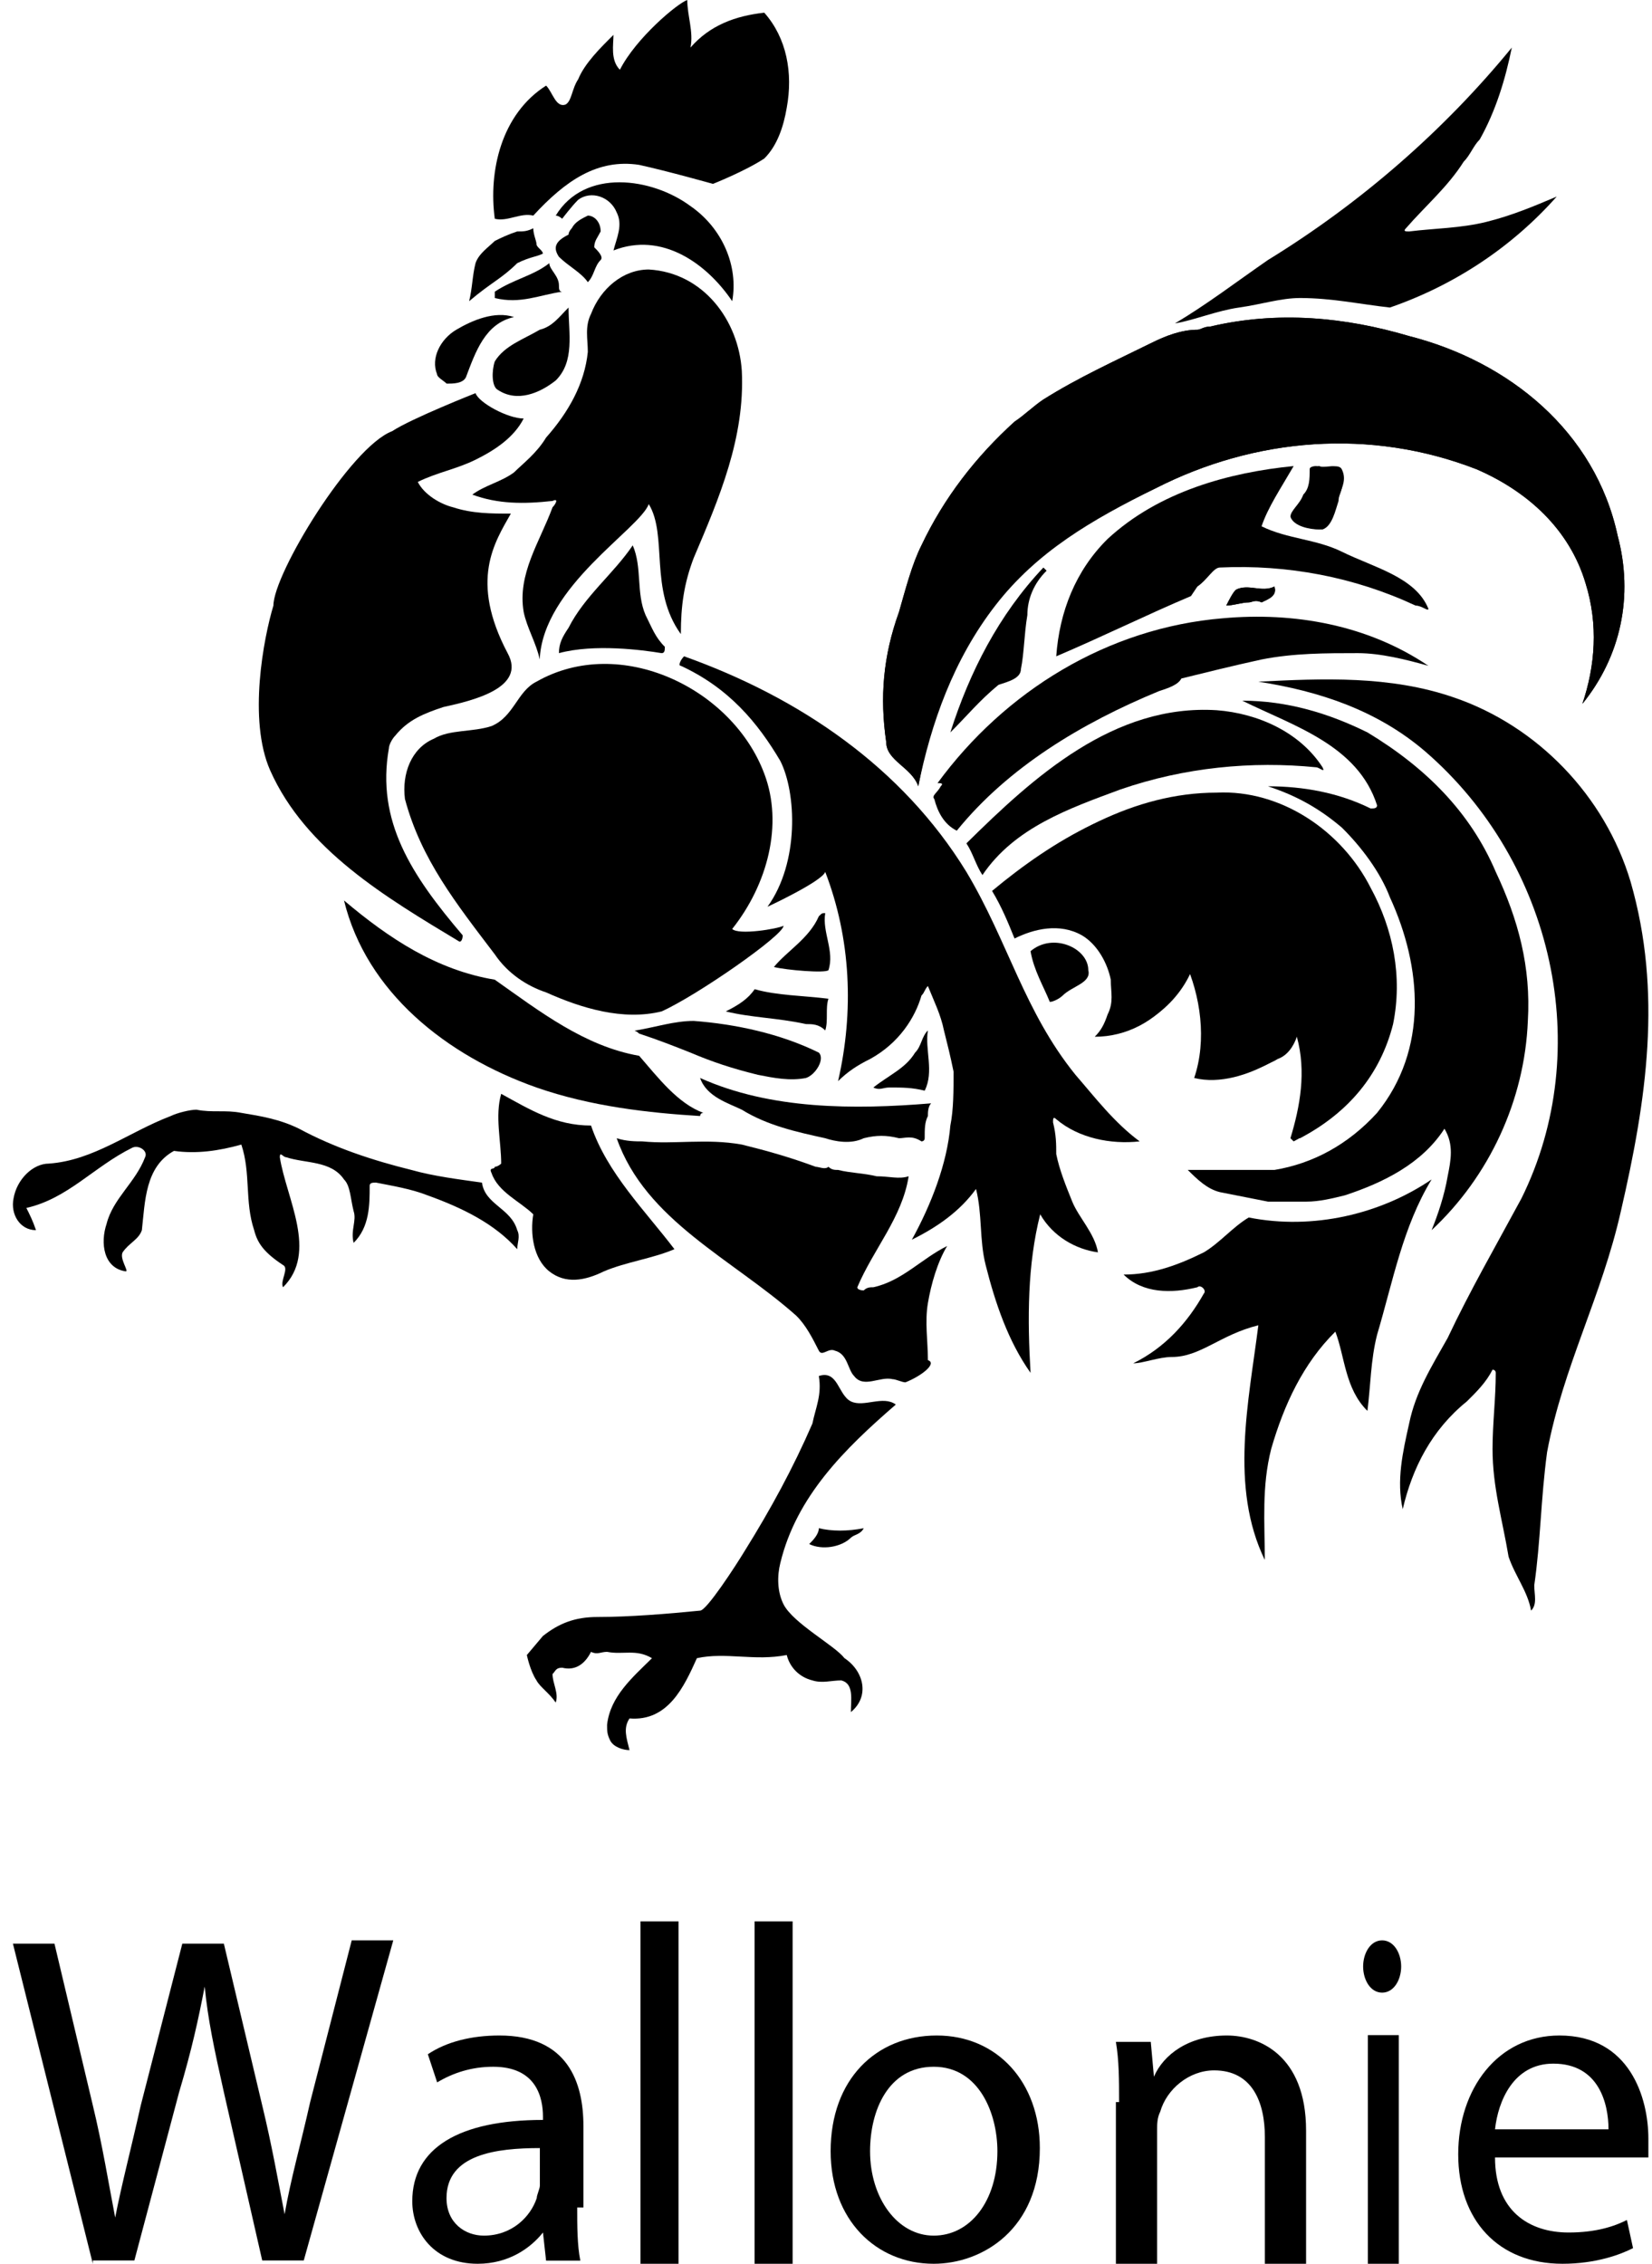 <?xml version="1.0" encoding="UTF-8"?>
<svg width="73px" height="100px" viewBox="0 0 73 100" version="1.1" xmlns="http://www.w3.org/2000/svg" xmlns:xlink="http://www.w3.org/1999/xlink">
    <g id="💎-Symbols" stroke="none" stroke-width="1" fill="none" fill-rule="evenodd">
        <g id="Footer" transform="translate(-215, -50)" fill="#000000" fill-rule="nonzero">
            <g id="Group-12" transform="translate(80, 50)">
                <g id="coq_wallon_noir-[Converti]" transform="translate(135.571, 0)">
                    <path d="M3.531,100 L0,85.86 L1.836,85.86 L3.531,93.003 C3.955,94.752 4.237,96.501 4.519,97.959 L4.519,97.959 C4.802,96.501 5.226,94.898 5.649,93.003 L7.485,85.86 L9.321,85.86 L11.016,93.003 C11.44,94.752 11.722,96.356 12.005,97.813 L12.005,97.813 C12.287,96.21 12.711,94.752 13.135,92.857 L14.971,85.714 L16.807,85.714 L12.852,99.854 L11.016,99.854 L9.321,92.42 C8.898,90.525 8.615,89.213 8.474,87.755 L8.474,87.755 C8.192,89.213 7.909,90.525 7.344,92.42 L5.367,99.854 L3.531,99.854 L3.531,100 Z" id="Path"></path>
                    <path d="M24.935,97.514 C24.935,98.342 24.935,99.171 25.073,99.862 L23.56,99.862 L23.422,98.619 L23.422,98.619 C22.872,99.309 21.91,100 20.535,100 C18.61,100 17.647,98.619 17.647,97.237 C17.647,94.889 19.71,93.646 23.422,93.646 L23.422,93.508 C23.422,92.679 23.147,91.297 21.222,91.297 C20.26,91.297 19.435,91.574 18.747,91.988 L18.335,90.745 C19.16,90.192 20.26,89.916 21.497,89.916 C24.523,89.916 25.21,91.988 25.21,93.922 L25.21,97.514 L24.935,97.514 Z M23.285,94.889 C21.36,94.889 19.16,95.165 19.16,97.099 C19.16,98.204 19.985,98.757 20.81,98.757 C22.047,98.757 22.872,97.928 23.147,97.099 C23.147,96.961 23.285,96.685 23.285,96.547 L23.285,94.889 Z" id="Shape"></path>
                    <polygon id="Path" points="27.731 84.874 29.412 84.874 29.412 100 27.731 100"></polygon>
                    <polygon id="Path" points="32.773 84.874 34.454 84.874 34.454 100 32.773 100"></polygon>
                    <path d="M40.689,100 C38.144,100 36.134,98.066 36.134,95.027 C36.134,91.85 38.144,89.916 40.823,89.916 C43.503,89.916 45.378,91.988 45.378,94.889 C45.378,98.48 42.833,100 40.689,100 L40.689,100 Z M40.689,98.757 C42.297,98.757 43.503,97.237 43.503,95.027 C43.503,93.369 42.699,91.297 40.689,91.297 C38.68,91.297 37.876,93.231 37.876,95.027 C37.876,97.099 39.082,98.757 40.689,98.757 L40.689,98.757 Z" id="Shape"></path>
                    <path d="M48.88,92.857 C48.88,91.877 48.88,91.036 48.739,90.196 L50.28,90.196 L50.42,91.737 L50.42,91.737 C50.84,90.756 51.961,89.916 53.641,89.916 C55.042,89.916 57.143,90.756 57.143,94.118 L57.143,100 L55.322,100 L55.322,94.398 C55.322,92.857 54.762,91.457 53.081,91.457 C51.961,91.457 50.98,92.297 50.7,93.277 C50.56,93.557 50.56,93.838 50.56,94.118 L50.56,100 L48.739,100 L48.739,92.857 L48.88,92.857 Z" id="Path"></path>
                    <path d="M60.504,88.023 C59.979,88.023 59.664,87.446 59.664,86.869 C59.664,86.291 59.979,85.714 60.504,85.714 C61.029,85.714 61.345,86.291 61.345,86.869 C61.345,87.446 61.029,88.023 60.504,88.023 L60.504,88.023 Z M59.874,100 L59.874,89.899 L61.239,89.899 L61.239,100 L59.874,100 Z" id="Shape"></path>
                    <path d="M65.492,95.303 C65.492,97.652 66.983,98.619 68.745,98.619 C69.965,98.619 70.778,98.342 71.32,98.066 L71.591,99.309 C71.049,99.586 69.965,100 68.474,100 C65.628,100 63.866,98.066 63.866,95.165 C63.866,92.264 65.628,89.916 68.338,89.916 C71.456,89.916 72.269,92.679 72.269,94.475 C72.269,94.889 72.269,95.165 72.269,95.303 L65.492,95.303 Z M70.507,94.06 C70.507,92.955 70.1,91.159 68.067,91.159 C66.305,91.159 65.628,92.817 65.492,94.06 L70.507,94.06 Z" id="Shape"></path>
                    <g id="Group">
                        <path d="M16.756,19.048 C17.607,18.487 20.442,17.367 20.442,17.367 C20.584,17.787 21.86,18.487 22.569,18.487 C22.143,19.328 21.293,19.888 20.442,20.308 C19.591,20.728 18.741,20.868 17.89,21.289 C18.174,21.849 18.883,22.269 19.45,22.409 C20.3,22.689 21.151,22.689 22.002,22.689 C21.293,23.95 20.159,25.63 21.86,28.852 C22.71,30.392 20.3,30.952 19.024,31.232 C18.174,31.513 17.465,31.793 16.898,32.493 C16.756,32.633 16.614,32.913 16.614,33.053 C16.047,36.275 17.607,38.655 19.875,41.317 C19.875,41.317 19.875,41.597 19.733,41.597 C16.473,39.636 12.928,37.535 11.369,34.034 C10.376,31.793 11.085,28.151 11.511,26.751 C11.511,25.35 14.913,19.748 16.756,19.048 Z" id="Path"></path>
                        <path d="M23.561,19.328 C24.553,18.207 25.262,16.947 25.404,15.546 C25.404,14.986 25.262,14.426 25.546,13.866 C25.971,12.745 26.964,11.905 28.098,11.905 C30.508,12.045 32.067,14.146 32.209,16.387 C32.351,19.328 31.217,21.989 30.082,24.65 C29.657,25.77 29.515,26.751 29.515,28.011 C28.098,26.05 28.948,23.669 28.098,22.269 C27.672,23.389 23.419,25.91 23.278,29.132 C23.136,28.431 22.71,27.731 22.569,27.031 C22.285,25.35 23.278,23.95 23.845,22.409 C23.986,22.269 24.128,21.989 23.845,22.129 C22.569,22.269 21.434,22.269 20.3,21.849 C20.867,21.429 21.576,21.289 22.143,20.868 C22.569,20.448 23.136,20.028 23.561,19.328 Z" id="Path"></path>
                        <path d="M26.822,3.081 C27.531,1.681 29.374,0.14 29.799,0 C29.799,0.7 30.082,1.401 29.941,2.101 C29.941,2.241 29.799,2.241 29.941,2.101 C30.791,1.12 31.926,0.7 33.201,0.56 C34.194,1.681 34.477,3.221 34.194,4.762 C34.052,5.602 33.769,6.443 33.201,7.003 C32.351,7.563 30.933,8.123 30.933,8.123 C30.933,8.123 28.948,7.563 27.672,7.283 C25.829,7.003 24.412,7.983 22.994,9.524 C22.852,9.804 22.994,9.524 22.994,9.524 C22.427,9.384 21.86,9.804 21.293,9.664 C21.009,7.563 21.576,5.042 23.561,3.782 C23.845,4.062 23.986,4.762 24.412,4.622 C24.695,4.482 24.695,3.922 24.979,3.501 C25.262,2.801 25.971,2.101 26.538,1.541 C26.538,1.961 26.396,2.661 26.822,3.081" id="Path"></path>
                        <path d="M26.68,9.384 C26.396,8.683 25.546,8.403 24.979,8.824 C24.695,9.104 24.27,9.664 24.27,9.664 C24.27,9.664 24.128,9.524 23.986,9.524 C25.262,7.423 28.239,7.843 29.941,9.104 C31.358,10.084 32.067,11.765 31.784,13.305 C30.65,11.625 28.665,10.224 26.538,11.064 C26.68,10.504 26.964,9.944 26.68,9.384 Z" id="Path"></path>
                        <path d="M23.278,14.566 C23.845,14.426 24.128,14.006 24.553,13.585 C24.553,14.706 24.837,15.966 23.986,16.807 C23.278,17.367 22.285,17.787 21.434,17.227 C21.151,17.087 21.151,16.387 21.293,15.966 C21.718,15.266 22.569,14.986 23.278,14.566" id="Path"></path>
                        <path d="M25.688,10.924 C25.829,11.064 26.113,11.345 25.971,11.485 C25.688,11.765 25.688,12.185 25.404,12.465 C25.121,12.045 24.553,11.765 24.128,11.345 C23.845,10.924 23.986,10.644 24.553,10.364 C24.553,10.224 24.695,10.084 24.695,10.084 C24.837,9.804 25.121,9.664 25.404,9.524 C25.688,9.524 25.971,9.804 25.971,10.224 C25.829,10.504 25.688,10.644 25.688,10.924" id="Path"></path>
                        <line x1="21.434" y1="12.185" x2="21.434" y2="12.185" id="Path"></line>
                        <path d="M24.128,12.605 C24.128,12.745 24.128,12.885 24.27,12.885 C23.278,13.025 22.427,13.445 21.293,13.165 C21.293,13.165 21.293,13.025 21.293,12.885 C22.143,12.325 22.994,12.185 23.703,11.625 C23.703,11.905 24.128,12.185 24.128,12.605 Z" id="Path"></path>
                        <path d="M20.159,13.305 C20.3,12.745 20.3,12.185 20.442,11.625 C20.584,11.204 21.009,10.924 21.293,10.644 C21.576,10.504 21.86,10.364 22.285,10.224 C22.569,10.224 22.71,10.224 22.994,10.084 C22.994,10.364 23.136,10.644 23.136,10.784 C23.136,10.924 23.419,11.064 23.419,11.204 C23.136,11.345 22.852,11.345 22.285,11.625 C21.576,12.325 21.151,12.465 20.159,13.305" id="Path"></path>
                        <path d="M19.591,14.566 C20.3,14.146 21.293,13.725 22.143,14.006 C20.867,14.286 20.442,15.546 20.017,16.667 C19.875,16.947 19.45,16.947 19.166,16.947 C19.024,16.807 18.741,16.667 18.741,16.527 C18.457,15.826 18.883,14.986 19.591,14.566 Z" id="Path"></path>
                        <path d="M43.409,26.751 C41.566,29.132 40.574,31.933 40.006,34.734 C39.723,33.894 38.589,33.613 38.589,32.773 C38.305,30.812 38.447,28.992 39.156,27.031 C39.439,26.05 39.723,24.93 40.148,24.09 C41.141,21.989 42.558,20.168 44.26,18.627 C44.685,18.347 45.11,17.927 45.535,17.647 C47.095,16.667 48.654,15.966 50.356,15.126 C50.923,14.846 51.632,14.566 52.34,14.566 C52.482,14.566 52.624,14.426 52.908,14.426 C55.885,13.725 58.862,14.006 61.697,14.846 C66.092,15.966 69.92,19.048 70.912,23.669 C71.621,26.331 71.054,28.992 69.353,31.092 C69.92,29.412 70.062,27.591 69.495,25.77 C68.786,23.389 66.943,21.709 64.674,20.728 C59.996,18.908 54.892,19.328 50.497,21.569 C47.662,22.969 45.252,24.37 43.409,26.751 Z" id="Path"></path>
                        <path d="M42.417,28.011 C40.999,30.112 40.432,32.493 40.006,34.734 C39.723,33.894 38.589,33.613 38.589,32.773 C38.305,30.812 38.447,28.992 39.156,27.031 C39.439,26.05 39.723,24.93 40.148,24.09 C41.141,21.989 42.558,20.168 44.26,18.627 C44.685,18.347 45.11,17.927 45.535,17.647 C47.095,16.667 48.654,15.966 50.356,15.126 C50.923,14.846 51.632,14.566 52.34,14.566 C52.482,14.566 52.624,14.426 52.908,14.426 C55.885,13.725 58.862,14.006 61.697,14.846 C66.092,15.966 69.92,19.048 70.912,23.669 C71.621,26.331 71.054,28.992 69.353,31.092 C69.92,29.412 70.062,27.591 69.495,25.77 C68.786,23.389 66.943,21.709 64.674,20.728 C59.996,18.908 54.892,19.328 50.497,21.569 C47.237,23.109 44.26,24.93 42.417,28.011 Z" id="Path"></path>
                        <path d="M55.459,11.485 C59.571,8.964 63.257,5.742 66.234,2.101 C65.95,3.501 65.525,4.902 64.816,6.162 C64.533,6.443 64.391,6.863 64.107,7.143 C63.399,8.263 62.406,9.104 61.556,10.084 C61.414,10.224 61.556,10.224 61.697,10.224 C62.831,10.084 63.966,10.084 65.1,9.804 C66.234,9.524 67.226,9.104 68.219,8.683 C66.234,10.924 63.682,12.605 60.847,13.585 C59.571,13.445 58.295,13.165 56.877,13.165 C56.026,13.165 55.176,13.445 54.183,13.585 C53.191,13.725 52.199,14.146 51.348,14.286 C52.766,13.445 54.042,12.465 55.459,11.485" id="Path"></path>
                        <path d="M52.057,26.331 C50.072,27.171 48.087,28.151 46.103,28.992 C46.244,27.031 46.953,25.21 48.371,23.81 C50.639,21.709 53.758,20.868 56.594,20.588 C56.026,21.569 55.459,22.409 55.176,23.249 C56.31,23.81 57.586,23.81 58.72,24.37 C60.138,25.07 61.981,25.49 62.548,26.891 C62.548,27.031 62.264,26.751 61.981,26.751 C59.287,25.49 56.31,24.93 53.333,25.07 C53.049,25.07 52.766,25.63 52.34,25.91" id="Path"></path>
                        <path d="M58.295,22.549 C58.153,22.829 58.011,23.389 57.728,23.389 C57.302,23.389 56.594,23.249 56.452,22.829 C56.452,22.549 56.877,22.269 57.019,21.849 C57.302,21.569 57.302,21.148 57.302,20.728 C57.302,20.588 57.586,20.588 57.586,20.588 C57.87,20.728 58.437,20.448 58.578,20.728 C59.004,21.289 58.578,21.989 58.295,22.549 Z" id="Path"></path>
                        <path d="M58.578,22.129 C58.437,22.549 58.295,23.249 57.87,23.389 C57.444,23.389 56.735,23.249 56.594,22.829 C56.594,22.549 57.019,22.269 57.161,21.849 C57.444,21.569 57.444,21.148 57.444,20.728 C57.444,20.588 57.728,20.588 57.728,20.588 C58.011,20.728 58.578,20.448 58.72,20.728 C59.004,21.289 58.578,21.709 58.578,22.129 Z" id="Path"></path>
                        <path d="M54.609,26.611 C54.325,26.611 53.9,26.751 53.616,26.751 C53.758,26.471 53.9,26.19 54.042,26.05 C54.609,25.77 55.176,26.19 55.743,25.91 C55.885,26.331 55.459,26.471 55.176,26.611 C54.892,26.471 54.751,26.611 54.609,26.611 Z" id="Path"></path>
                        <path d="M54.609,26.611 C54.325,26.611 53.9,26.751 53.616,26.751 C53.758,26.471 53.9,26.19 54.042,26.05 C54.609,25.77 55.176,26.19 55.743,25.91 C55.885,26.331 55.459,26.471 55.176,26.611 C54.892,26.471 54.751,26.611 54.609,26.611 Z" id="Path"></path>
                        <path d="M27.956,27.171 C28.239,27.731 28.381,28.151 28.807,28.571 C28.807,28.711 28.807,28.852 28.665,28.852 C27.814,28.711 25.688,28.431 24.128,28.852 C24.128,28.431 24.27,28.151 24.553,27.731 C25.262,26.331 26.538,25.35 27.389,24.09 C27.814,25.07 27.531,26.19 27.956,27.171 Z" id="Path"></path>
                        <path d="M34.052,40.896 C34.052,41.317 30.224,43.978 28.665,44.678 C26.964,45.098 25.121,44.538 23.561,43.838 C22.71,43.557 21.86,42.997 21.293,42.157 C19.591,39.916 18.032,37.955 17.323,35.294 C17.181,34.174 17.607,33.053 18.599,32.633 C19.308,32.213 20.3,32.353 21.151,32.073 C22.143,31.653 22.285,30.532 23.136,30.112 C26.822,28.011 31.784,30.392 33.201,34.174 C34.052,36.415 33.343,39.076 31.784,41.036 C32.067,41.317 33.769,41.036 34.052,40.896 L34.052,40.896" id="Path"></path>
                        <path d="M37.88,46.779 C37.313,47.059 36.887,47.339 36.462,47.759 C37.171,44.678 37.029,41.457 35.895,38.515 C35.753,38.936 33.343,40.056 33.343,40.056 C34.761,38.095 34.619,35.014 33.91,33.613 C32.918,31.933 31.642,30.392 29.515,29.412 C29.374,29.412 29.515,29.132 29.657,28.992 C34.761,30.812 39.298,33.894 42.133,38.515 C43.976,41.597 44.685,44.678 46.953,47.479 C47.804,48.459 48.654,49.58 49.789,50.42 C48.513,50.56 47.095,50.28 46.103,49.44 C45.961,49.3 45.961,49.44 45.961,49.58 C46.103,50.14 46.103,50.56 46.103,50.98 C46.244,51.681 46.528,52.381 46.811,53.081 C47.095,53.782 47.804,54.482 47.946,55.322 C46.953,55.182 45.961,54.622 45.394,53.641 C44.827,55.882 44.827,58.263 44.968,60.644 C43.976,59.244 43.409,57.563 42.984,55.882 C42.7,54.762 42.842,53.641 42.558,52.521 C41.849,53.501 40.857,54.202 39.723,54.762 C40.574,53.221 41.282,51.401 41.424,49.72 C41.566,49.02 41.566,48.179 41.566,47.339 C41.424,46.639 41.282,46.078 41.141,45.518 C40.999,44.818 40.715,44.258 40.432,43.557 C40.29,43.697 40.29,43.838 40.148,43.978 C39.865,44.958 39.156,46.078 37.88,46.779 Z" id="Path"></path>
                        <path d="M51.348,43.978 C50.497,45.098 49.222,45.798 47.804,45.798 C48.087,45.518 48.229,45.238 48.371,44.818 C48.654,44.258 48.513,43.838 48.513,43.277 C48.371,42.577 47.946,41.737 47.237,41.317 C46.244,40.756 45.11,41.036 44.26,41.457 C43.976,40.756 43.692,40.056 43.267,39.356 C45.961,37.115 49.222,35.154 52.908,35.154 C55.743,35.014 58.437,36.835 59.713,39.356 C60.705,41.176 61.13,43.277 60.705,45.378 C60.138,47.619 58.72,49.3 56.594,50.42 C56.594,50.42 56.452,50.28 56.452,50.28 C56.877,48.88 57.161,47.339 56.735,45.798 C56.735,45.658 56.594,45.938 56.452,45.938 C56.31,46.359 56.026,46.779 55.601,46.919 C54.609,47.479 53.333,47.899 52.199,47.619 C52.766,45.938 52.482,43.978 51.773,42.437 C51.632,42.717 51.49,42.997 51.49,43.137" id="Path"></path>
                        <path d="M52.482,43.557 C52.34,43.277 52.34,42.857 52.199,42.577 C51.632,44.258 49.93,45.658 48.087,45.658 C48.371,45.378 48.513,45.098 48.654,44.678 C48.938,44.118 48.796,43.697 48.796,43.137 C48.654,42.437 48.229,41.597 47.52,41.176 C46.528,40.616 45.394,40.896 44.543,41.317 C44.26,40.616 43.976,39.916 43.551,39.216 C46.244,36.975 49.505,35.014 53.191,35.014 C56.026,34.874 58.72,36.695 59.996,39.216 C60.988,41.036 61.414,43.137 60.988,45.238 C60.421,47.479 59.004,49.16 56.877,50.28 C56.877,50.28 56.735,50.14 56.735,50.14 C57.161,48.739 57.444,47.199 57.019,45.658 C57.019,45.518 56.877,45.798 56.735,45.798 C56.594,46.218 56.31,46.639 55.885,46.779 C54.892,47.339 53.616,47.759 52.482,47.479 C52.908,46.499 52.908,44.958 52.482,43.557 Z" id="Path"></path>
                        <path d="M55.743,51.681 C57.444,51.401 59.004,50.56 60.28,49.16 C62.548,46.359 62.264,42.717 60.847,39.636 C60.421,38.515 59.571,37.395 58.72,36.555 C57.728,35.714 56.735,35.154 55.459,34.734 C57.019,34.734 58.578,35.014 59.996,35.714 C60.138,35.714 60.28,35.714 60.28,35.574 C59.429,32.913 56.594,32.073 54.325,30.952 C56.31,30.952 58.153,31.513 59.854,32.353 C62.406,33.894 64.391,35.854 65.525,38.515 C66.517,40.616 67.085,42.717 66.943,45.098 C66.801,48.599 65.242,51.961 62.69,54.342 C62.973,53.641 63.257,52.801 63.399,51.961 C63.54,51.261 63.682,50.56 63.257,49.86 C62.264,51.401 60.563,52.241 58.862,52.801 C58.295,52.941 57.728,53.081 57.161,53.081 C56.594,53.081 56.026,53.081 55.459,53.081 C54.751,52.941 54.042,52.801 53.333,52.661 C52.766,52.521 52.34,52.101 51.915,51.681 C53.333,51.681 54.609,51.681 55.743,51.681" id="Path"></path>
                        <path d="M64.249,61.905 C62.69,63.165 61.839,64.846 61.414,66.667 C61.13,65.406 61.414,64.146 61.697,62.885 C61.981,61.485 62.69,60.364 63.399,59.104 C64.391,57.003 65.525,55.042 66.659,52.941 C69.92,46.359 68.077,38.095 62.406,33.193 C60.28,31.373 57.728,30.532 55.034,30.112 C57.87,29.972 60.847,29.832 63.682,30.812 C67.368,32.073 70.345,35.154 71.479,38.936 C72.897,43.838 72.188,48.599 71.054,53.501 C70.204,57.283 68.502,60.364 67.793,64.146 C67.51,66.246 67.51,68.067 67.226,70.028 C67.226,70.448 67.368,70.868 67.085,71.148 C66.943,70.308 66.376,69.608 66.092,68.768 C65.809,67.087 65.383,65.686 65.383,64.006 C65.383,62.885 65.525,61.765 65.525,60.644 C65.525,60.504 65.383,60.504 65.383,60.504 C65.1,61.064 64.674,61.485 64.249,61.905 Z" id="Path"></path>
                        <path d="M57.87,28.291 L57.87,28.291 L57.728,28.291 C57.87,28.291 57.87,28.291 57.87,28.291 Z" id="Path"></path>
                        <path d="M50.639,30.532 C47.237,31.933 43.976,33.894 41.708,36.695 C41.141,36.415 40.857,35.854 40.715,35.294 C40.574,35.154 40.857,35.014 40.999,34.734 C41.141,34.594 40.999,34.594 40.857,34.594 C43.834,30.532 48.371,27.731 53.475,27.311 C56.594,27.031 59.854,27.591 62.548,29.412 C61.556,29.132 60.421,28.852 59.429,28.852 C58.011,28.852 56.594,28.852 55.176,29.132 C53.9,29.412 52.766,29.692 51.632,29.972 C51.49,30.252 51.065,30.392 50.639,30.532 Z" id="Path"></path>
                        <path d="M43.551,30.252 C42.7,30.952 42.133,31.653 41.424,32.353 C42.275,29.692 43.551,27.171 45.535,25.07 C45.535,25.07 45.677,25.21 45.677,25.21 C45.11,25.77 44.827,26.471 44.827,27.171 C44.685,28.011 44.685,28.852 44.543,29.552 C44.543,29.972 43.976,30.112 43.551,30.252 Z" id="Path"></path>
                        <path d="M48.938,34.874 C46.67,35.714 44.26,36.555 42.842,38.655 C42.558,38.235 42.417,37.675 42.133,37.255 C45.11,34.314 48.654,31.092 53.191,31.373 C55.034,31.513 56.877,32.353 57.87,33.894 C58.011,34.174 57.728,33.894 57.586,33.894 C54.751,33.613 51.773,33.894 48.938,34.874 Z" id="Path"></path>
                        <path d="M46.386,43.978 C46.244,44.118 45.961,44.258 45.819,44.258 C45.535,43.557 45.11,42.857 44.968,42.017 C45.961,41.176 47.52,41.877 47.52,42.857 C47.662,43.417 46.811,43.557 46.386,43.978 Z" id="Path"></path>
                        <path d="M39.439,61.064 C39.298,61.064 39.014,60.924 38.872,60.924 C38.305,60.784 37.596,61.345 37.171,60.784 C36.887,60.504 36.887,59.804 36.32,59.664 C36.037,59.524 35.753,59.944 35.612,59.664 C35.328,59.104 35.044,58.543 34.619,58.123 C31.784,55.602 27.956,53.922 26.68,50.28 C27.105,50.42 27.531,50.42 27.814,50.42 C29.232,50.56 30.65,50.28 32.209,50.56 C33.343,50.84 34.336,51.12 35.47,51.541 C35.612,51.541 35.895,51.681 36.037,51.541 C36.179,51.681 36.32,51.681 36.462,51.681 C37.029,51.821 37.596,51.821 38.163,51.961 C38.73,51.961 39.156,52.101 39.581,51.961 C39.298,53.782 38.022,55.182 37.313,56.863 C37.313,57.003 37.596,57.003 37.596,57.003 C37.738,56.863 37.88,56.863 38.022,56.863 C39.298,56.583 40.148,55.602 41.282,55.042 C40.857,55.742 40.574,56.723 40.432,57.563 C40.29,58.403 40.432,59.244 40.432,60.084 C40.857,60.224 40.148,60.784 39.439,61.064 Z" id="Path"></path>
                        <path d="M35.895,50.28 C34.619,50 33.343,49.72 32.209,49.02 C31.642,48.739 30.65,48.459 30.366,47.619 C33.485,49.02 37.171,49.02 40.574,48.739 C40.432,48.88 40.432,49.16 40.432,49.3 C40.29,49.58 40.29,49.86 40.29,50.28 C40.29,50.42 40.148,50.42 40.148,50.42 C39.723,50.14 39.439,50.28 39.156,50.28 C38.589,50.14 38.163,50.14 37.596,50.28 C37.029,50.56 36.32,50.42 35.895,50.28 Z" id="Path"></path>
                        <path d="M23.136,48.039 C19.166,46.639 15.622,43.838 14.63,39.776 C16.614,41.457 18.741,42.857 21.293,43.277 C23.278,44.678 25.262,46.218 27.672,46.639 C28.523,47.619 29.374,48.739 30.508,49.16 C30.366,49.16 30.366,49.3 30.366,49.3 C28.098,49.16 25.546,48.88 23.136,48.039 Z" id="Path"></path>
                        <path d="M32.918,47.479 C31.784,47.199 30.933,46.919 29.941,46.499 C29.232,46.218 28.523,45.938 27.672,45.658 C27.531,45.518 27.389,45.518 27.531,45.518 C28.381,45.378 29.232,45.098 30.082,45.098 C31.926,45.238 33.91,45.658 35.612,46.499 C35.895,46.779 35.47,47.479 35.044,47.619 C34.336,47.759 33.627,47.619 32.918,47.479 Z" id="Path"></path>
                        <path d="M35.044,45.238 C33.769,44.958 32.634,44.958 31.5,44.678 C32.067,44.398 32.493,44.118 32.776,43.697 C33.769,43.978 34.903,43.978 36.037,44.118 C35.895,44.538 36.037,45.098 35.895,45.518 C35.612,45.238 35.328,45.238 35.044,45.238 Z" id="Path"></path>
                        <path d="M33.627,42.717 C34.194,42.017 35.186,41.457 35.612,40.476 C35.753,40.336 35.753,40.336 35.895,40.336 C35.753,41.176 36.32,42.017 36.037,42.857 C35.895,42.997 34.194,42.857 33.627,42.717 Z" id="Path"></path>
                        <path d="M26.113,56.162 C25.262,56.583 24.412,56.723 23.703,56.162 C22.994,55.602 22.852,54.482 22.994,53.641 C22.427,53.081 21.434,52.661 21.151,51.821 C21.009,51.541 21.293,51.681 21.293,51.541 C21.434,51.541 21.576,51.401 21.576,51.401 C21.576,50.42 21.293,49.3 21.576,48.319 C22.852,49.02 23.986,49.72 25.546,49.72 C26.255,51.821 27.956,53.501 29.232,55.182 C28.239,55.602 27.105,55.742 26.113,56.162 Z" id="Path"></path>
                        <path d="M10.66,54.342 C10.235,53.081 10.518,51.821 10.093,50.56 C9.1,50.84 8.108,50.98 7.116,50.84 C5.84,51.541 5.84,53.081 5.698,54.342 C5.556,54.762 5.131,54.902 4.847,55.322 C4.706,55.602 5.131,56.162 4.989,56.162 C3.997,56.022 3.855,54.902 4.139,54.062 C4.422,52.941 5.414,52.241 5.84,51.12 C5.982,50.84 5.556,50.56 5.273,50.7 C3.571,51.541 2.437,52.941 0.594,53.361 C0.736,53.641 0.878,53.922 1.02,54.342 C0.311,54.342 -0.115,53.641 0.027,52.941 C0.169,52.101 0.878,51.401 1.587,51.401 C3.571,51.261 5.131,50 6.974,49.3 C7.257,49.16 7.825,49.02 8.108,49.02 C8.817,49.16 9.384,49.02 10.093,49.16 C10.943,49.3 11.794,49.44 12.645,49.86 C14.204,50.7 15.905,51.261 17.607,51.681 C18.599,51.961 19.733,52.101 20.726,52.241 C20.867,53.221 22.002,53.361 22.285,54.342 C22.427,54.622 22.285,54.902 22.285,55.182 C21.293,54.062 19.875,53.361 18.316,52.801 C17.607,52.521 16.756,52.381 16.047,52.241 C15.905,52.241 15.764,52.241 15.764,52.381 C15.764,53.221 15.764,54.202 15.055,54.902 C14.913,54.342 15.197,53.922 15.055,53.501 C14.913,52.941 14.913,52.381 14.63,52.101 C14.062,51.261 12.928,51.401 12.078,51.12 C11.936,51.12 11.794,50.84 11.794,51.12 C12.078,52.941 13.495,55.322 11.936,56.863 C11.794,56.583 12.219,56.022 11.936,55.882 C11.085,55.322 10.802,54.902 10.66,54.342 Z" id="Path"></path>
                        <path d="M34.052,70.868 C33.769,70.308 33.769,69.608 33.91,69.048 C34.619,66.106 36.746,64.006 39.014,62.045 C38.447,61.625 37.596,62.185 37.029,61.905 C36.462,61.625 36.462,60.504 35.612,60.784 C35.753,61.625 35.47,62.185 35.328,62.885 C34.477,64.846 33.485,66.667 32.351,68.487 C31.926,69.188 30.65,71.148 30.366,71.148 C28.948,71.289 27.247,71.429 25.829,71.429 C24.837,71.429 24.128,71.709 23.419,72.269 L22.71,73.109 C22.71,73.109 22.852,73.81 23.136,74.23 C23.278,74.51 23.703,74.79 23.986,75.21 C24.128,74.79 23.845,74.37 23.845,73.95 C23.986,73.81 23.986,73.669 24.27,73.669 C24.837,73.81 25.262,73.529 25.546,72.969 C25.829,73.109 25.971,72.969 26.255,72.969 C26.964,73.109 27.531,72.829 28.239,73.249 C27.389,74.09 26.396,74.93 26.255,76.19 C26.255,76.471 26.255,76.611 26.396,76.891 C26.538,77.171 26.964,77.311 27.247,77.311 C27.105,76.751 26.964,76.331 27.247,75.91 C28.948,76.05 29.657,74.51 30.224,73.249 C31.5,72.969 32.776,73.389 34.194,73.109 C34.336,73.669 34.761,74.09 35.328,74.23 C35.753,74.37 36.179,74.23 36.604,74.23 C37.171,74.37 37.029,75.07 37.029,75.63 C37.88,74.93 37.596,73.81 36.746,73.249 C36.32,72.689 34.477,71.709 34.052,70.868 Z" id="Path"></path>
                        <path d="M37.029,67.927 C36.604,68.347 35.753,68.487 35.186,68.207 C35.328,68.067 35.612,67.787 35.612,67.507 C36.179,67.647 36.887,67.647 37.596,67.507 C37.455,67.787 37.171,67.787 37.029,67.927 Z" id="Path"></path>
                        <path d="M51.206,59.944 C50.639,59.944 49.93,60.224 49.505,60.224 C50.923,59.524 51.915,58.403 52.624,57.143 C52.766,57.003 52.482,56.723 52.34,56.863 C51.206,57.143 49.93,57.143 49.08,56.303 C50.356,56.303 51.49,55.882 52.624,55.322 C53.333,54.902 53.9,54.202 54.609,53.782 C57.444,54.342 60.421,53.641 62.69,52.101 C61.414,54.202 60.988,56.583 60.28,58.964 C59.996,60.084 59.996,61.204 59.854,62.325 C58.862,61.345 58.862,59.944 58.437,58.824 C57.019,60.224 56.168,62.045 55.601,64.006 C55.176,65.686 55.318,67.227 55.318,68.908 C53.758,65.686 54.609,61.905 55.034,58.543 C53.333,58.964 52.482,59.944 51.206,59.944 Z" id="Path"></path>
                        <path d="M38.73,48.039 C38.447,48.039 38.305,48.179 38.022,48.039 C38.73,47.479 39.439,47.199 39.865,46.499 C40.148,46.218 40.148,45.798 40.432,45.518 C40.29,46.359 40.715,47.339 40.29,48.179 C39.723,48.039 39.298,48.039 38.73,48.039 Z" id="Path"></path>
                        <line x1="29.657" y1="29.412" x2="29.941" y2="28.852" id="Path"></line>
                    </g>
                </g>
            </g>
        </g>
    </g>
</svg>